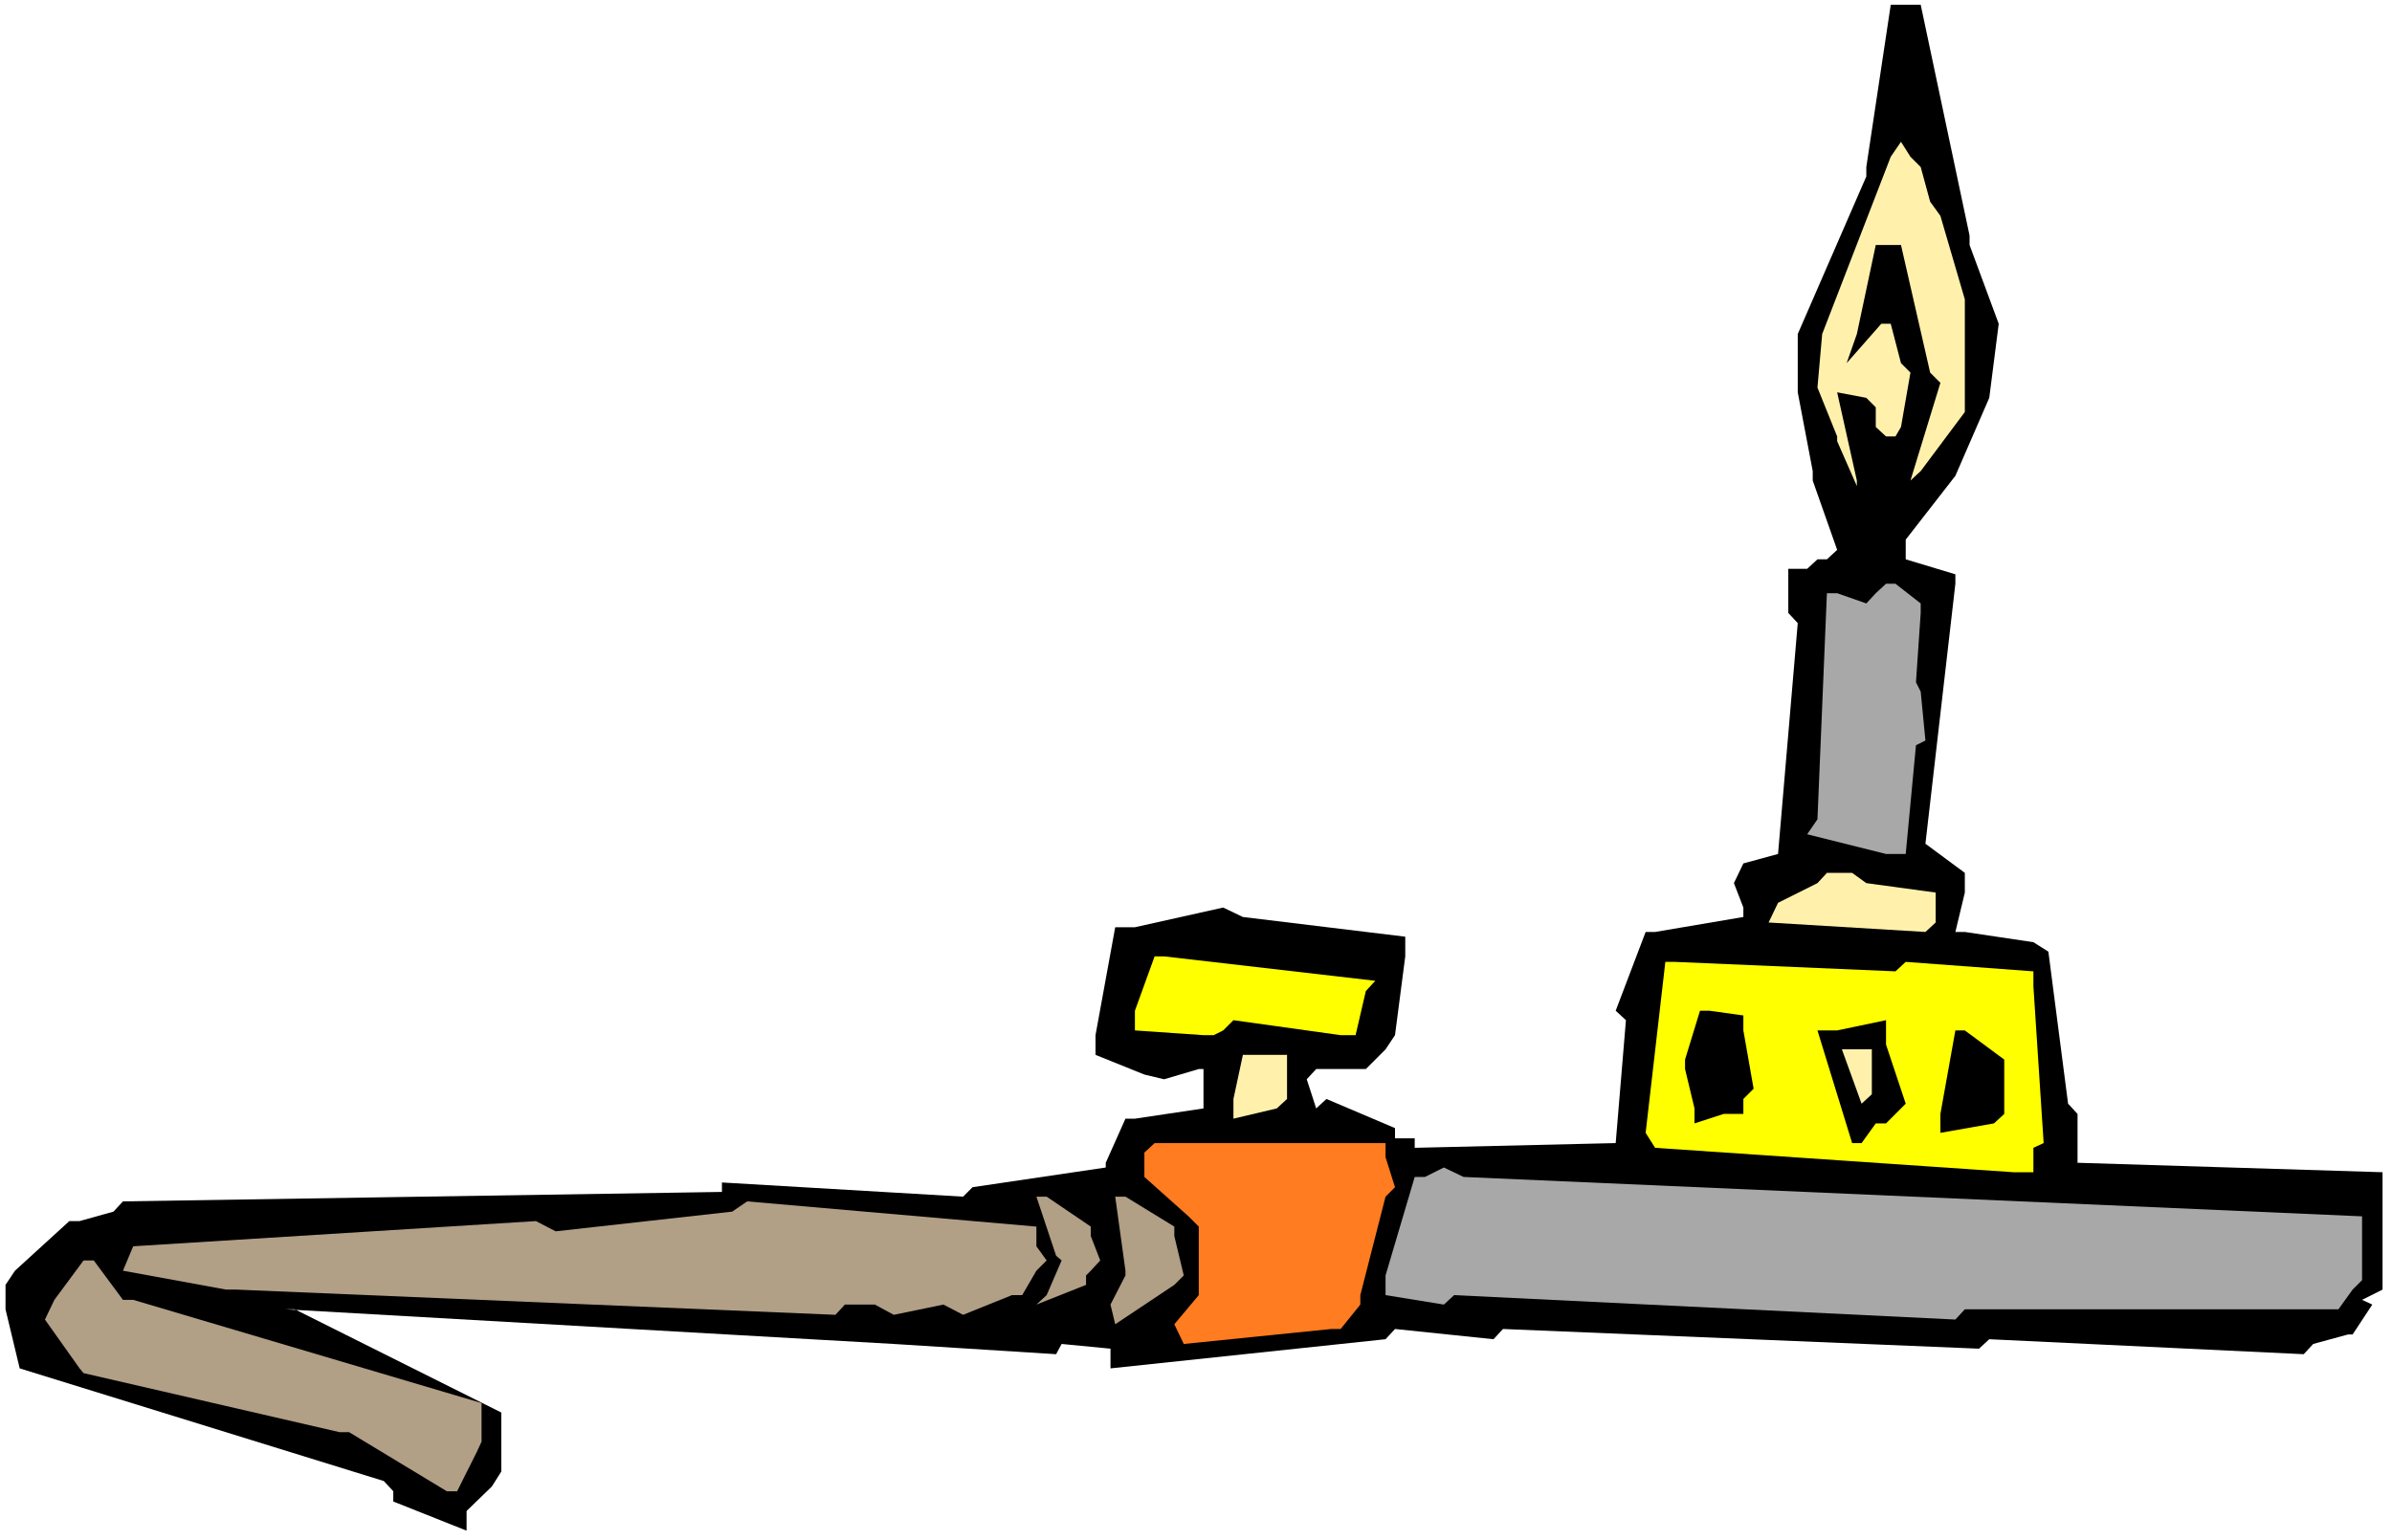 <?xml version="1.0" encoding="UTF-8" standalone="no"?>
<svg
   version="1.0"
   width="129.766mm"
   height="83.576mm"
   id="svg18"
   sodipodi:docname="Chemistry - Burner 7.wmf"
   xmlns:inkscape="http://www.inkscape.org/namespaces/inkscape"
   xmlns:sodipodi="http://sodipodi.sourceforge.net/DTD/sodipodi-0.dtd"
   xmlns="http://www.w3.org/2000/svg"
   xmlns:svg="http://www.w3.org/2000/svg">
  <rect width="100%" height="100%" fill="#333333" stroke="none"/>
  <sodipodi:namedview
     id="namedview18"
     pagecolor="#ffffff"
     bordercolor="#000000"
     borderopacity="0.25"
     inkscape:showpageshadow="2"
     inkscape:pageopacity="0.0"
     inkscape:pagecheckerboard="0"
     inkscape:deskcolor="#d1d1d1"
     inkscape:document-units="mm" />
  <defs
     id="defs1">
    <pattern
       id="WMFhbasepattern"
       patternUnits="userSpaceOnUse"
       width="6"
       height="6"
       x="0"
       y="0" />
  </defs>
  <path
     style="fill:#ffffff;fill-opacity:1;fill-rule:evenodd;stroke:none"
     d="M 0,315.878 H 490.455 V 0 H 0 Z"
     id="path1" />
  <path
     style="fill:#000000;fill-opacity:1;fill-rule:evenodd;stroke:none"
     d="M 368.609,80.464 V 68.508 l 14.059,-32.315 v -1.939 l 5.01,-33.284 h 6.141 L 403.838,48.311 v 1.939 l 5.979,16.157 -1.939,15.188 -6.949,15.996 -10.181,13.088 v 4.039 l 10.181,3.07 v 1.939 l -6.141,53.32 8.08,5.978 v 4.039 l -1.939,8.079 h 1.939 l 14.059,2.1 3.07,1.939 4.04,31.184 1.939,2.1 v 10.018 l 62.539,1.939 v 24.075 l -4.202,2.1 2.101,0.969 -4.04,6.14 h -0.97 l -7.11,1.939 -1.939,2.1 -64.478,-3.07 -2.101,1.939 -97.606,-4.039 -1.939,2.1 -20.2,-2.1 -1.939,2.1 -56.398,5.978 v -4.039 l -10.019,-0.969 -1.131,2.1 -33.29,-2.1 -124.755,-7.109 h 1.939 l 42.339,21.166 v 12.118 l -1.939,3.07 -5.171,5.009 v 4.039 l -15.029,-5.978 v -2.1 L 78.699,303.76 4.04,280.655 1.131,268.537 v -5.009 l 1.939,-2.908 11.15,-10.179 h 2.101 l 6.949,-1.939 1.939,-2.1 122.816,-1.939 v -1.939 l 49.45,2.908 1.939,-1.939 27.31,-4.039 v -0.969 l 4.04,-9.048 h 1.939 l 14.059,-2.1 v -8.079 h -0.97 l -7.11,2.1 -4.04,-0.969 -10.019,-4.039 v -4.039 l 4.04,-22.136 h 4.04 l 18.099,-4.039 4.04,1.939 33.29,4.039 v 4.039 l -2.101,16.157 -1.939,2.908 -4.04,4.039 h -10.181 l -1.939,2.1 1.939,5.978 2.101,-1.939 14.059,5.978 v 2.1 h 4.04 v 1.939 l 41.208,-0.969 2.101,-25.206 -2.101,-1.939 6.141,-16.157 h 1.939 l 18.099,-3.07 v -1.939 l -1.939,-5.009 1.939,-4.039 7.11,-1.939 4.04,-47.341 -1.939,-2.1 v -9.048 h 3.878 l 2.101,-1.939 h 1.939 l 2.101,-1.939 -5.01,-14.219 v -1.939 z"
     id="path2" />
  <path
     style="fill:#a8a8a8;fill-opacity:1;fill-rule:evenodd;stroke:none"
     d="m 482.375,264.497 -2.909,4.039 h -1.131 -75.467 l -1.939,2.1 -102.777,-5.009 -2.101,1.939 -11.958,-1.939 v -4.039 l 5.979,-20.197 h 2.101 l 3.878,-1.939 4.04,1.939 184.224,8.079 v 2.1 10.987 z"
     id="path3" />
  <path
     style="fill:#ffff00;fill-opacity:1;fill-rule:evenodd;stroke:none"
     d="m 416.928,235.414 v 5.009 h -4.04 l -73.528,-5.009 -1.939,-3.07 4.04,-35.062 h 1.939 l 45.248,1.939 2.101,-1.939 26.179,1.939 v 3.07 l 2.101,32.153 z"
     id="path4" />
  <path
     style="fill:#000000;fill-opacity:1;fill-rule:evenodd;stroke:none"
     d="m 408.848,230.405 -10.989,1.939 v -3.878 l 3.07,-17.127 h 1.939 l 8.08,5.978 v 1.939 9.21 z"
     id="path5" />
  <path
     style="fill:#fff1ac;fill-opacity:1;fill-rule:evenodd;stroke:none"
     d="m 394.788,191.143 -32.158,-1.939 1.939,-4.039 8.08,-4.039 1.939,-2.1 h 5.171 l 2.909,2.1 14.221,1.939 v 2.1 4.039 z"
     id="path6" />
  <path
     style="fill:#a8a8a8;fill-opacity:1;fill-rule:evenodd;stroke:none"
     d="m 392.849,152.849 -2.101,22.297 h -4.04 l -16.16,-4.039 2.101,-3.07 1.939,-46.372 h 2.101 l 5.979,2.1 1.939,-2.1 2.101,-1.939 h 1.939 l 5.171,4.039 v 1.939 l -0.97,14.219 0.97,1.939 0.97,10.018 z"
     id="path7" />
  <path
     style="fill:#000000;fill-opacity:1;fill-rule:evenodd;stroke:none"
     d="m 388.648,228.466 -1.939,1.939 h -2.101 l -2.909,4.039 h -1.939 l -7.11,-23.105 h 4.04 l 10.019,-2.1 v 5.009 l 4.04,12.118 z"
     id="path8" />
  <path
     style="fill:#fff1ac;fill-opacity:1;fill-rule:evenodd;stroke:none"
     d="m 381.699,226.366 -4.04,-11.149 h 6.141 v 9.21 z"
     id="path9" />
  <path
     style="fill:#000000;fill-opacity:1;fill-rule:evenodd;stroke:none"
     d="m 357.459,225.396 v 3.07 h -4.04 l -5.979,1.939 v -3.07 l -1.939,-8.079 v -1.939 l 3.07,-10.018 H 350.51 l 6.949,0.969 v 3.07 l 2.101,11.957 z"
     id="path10" />
  <path
     style="fill:#ff7c20;fill-opacity:1;fill-rule:evenodd;stroke:none"
     d="m 284.092,245.432 -5.171,20.197 v 1.939 l -4.04,5.009 h -1.939 l -30.219,3.07 -1.939,-4.039 5.01,-5.978 v -2.1 -11.957 l -2.101,-2.1 -9.05,-8.079 v -1.939 -3.07 l 2.101,-1.939 h 47.349 v 2.908 l 1.939,6.14 z"
     id="path11" />
  <path
     style="fill:#ffff00;fill-opacity:1;fill-rule:evenodd;stroke:none"
     d="m 280.052,203.261 -2.101,9.048 h -3.07 l -21.978,-3.07 -2.101,2.1 -1.939,0.969 h -2.101 l -14.059,-0.969 v -4.039 l 4.04,-11.149 h 1.939 l 43.309,5.009 z"
     id="path12" />
  <path
     style="fill:#fff1ac;fill-opacity:1;fill-rule:evenodd;stroke:none"
     d="m 261.792,227.335 -8.888,2.1 v -4.039 l 1.939,-9.048 h 3.07 5.979 v 2.908 6.14 z"
     id="path13" />
  <path
     style="fill:#b19f86;fill-opacity:1;fill-rule:evenodd;stroke:none"
     d="m 240.784,263.528 -12.12,8.079 -0.97,-4.039 3.07,-5.978 v -0.969 l -2.101,-15.188 h 2.101 l 10.019,6.14 v 1.939 l 1.939,8.079 z"
     id="path14" />
  <path
     style="fill:#b19f86;fill-opacity:1;fill-rule:evenodd;stroke:none"
     d="m 223.654,260.62 -0.97,0.969 v 1.939 l -10.181,4.039 2.101,-1.939 3.07,-7.109 -1.131,-0.969 -4.04,-12.118 h 2.101 l 9.05,6.14 v 1.939 l 1.939,5.009 z"
     id="path15" />
  <path
     style="fill:#b19f86;fill-opacity:1;fill-rule:evenodd;stroke:none"
     d="m 212.504,260.62 -2.909,5.009 h -2.101 l -10.019,4.039 -4.04,-2.1 -10.181,2.1 -3.878,-2.1 h -6.141 l -1.939,2.1 -122.816,-5.17 h -2.101 l -21.17,-3.878 2.101,-5.009 82.578,-5.17 4.04,2.1 36.198,-4.039 3.07,-2.1 59.307,5.17 v 4.039 l 2.101,2.908 z"
     id="path16" />
  <path
     style="fill:#b19f86;fill-opacity:1;fill-rule:evenodd;stroke:none"
     d="m 97.768,297.782 -4.04,8.079 H 91.627 L 71.589,293.742 h -1.939 l -52.52,-12.118 -0.808,-0.969 -7.11,-10.018 1.939,-4.039 5.979,-8.079 h 2.101 l 5.979,8.079 h 2.101 l 71.427,21.166 v 4.039 3.878 z"
     id="path17" />
  <path
     style="fill:#fff1ac;fill-opacity:1;fill-rule:evenodd;stroke:none"
     d="m 373.619,68.508 -0.97,10.987 4.04,10.018 v 0.969 l 4.04,9.21 v -1.131 l -4.04,-18.096 5.979,1.131 1.939,1.939 v 0.969 3.07 l 2.101,1.939 h 1.939 l 1.131,-1.939 1.939,-11.149 -1.939,-1.939 -2.101,-8.079 h -1.939 l -7.11,8.079 2.101,-5.978 3.878,-18.258 h 5.171 l 5.979,26.175 2.101,2.1 -6.141,20.035 2.101,-1.939 9.05,-12.118 V 72.547 61.398 l -5.01,-17.127 -2.101,-2.908 -1.939,-7.109 -2.101,-2.1 -1.939,-3.07 -2.101,3.07 z"
     id="path18" />
</svg>
